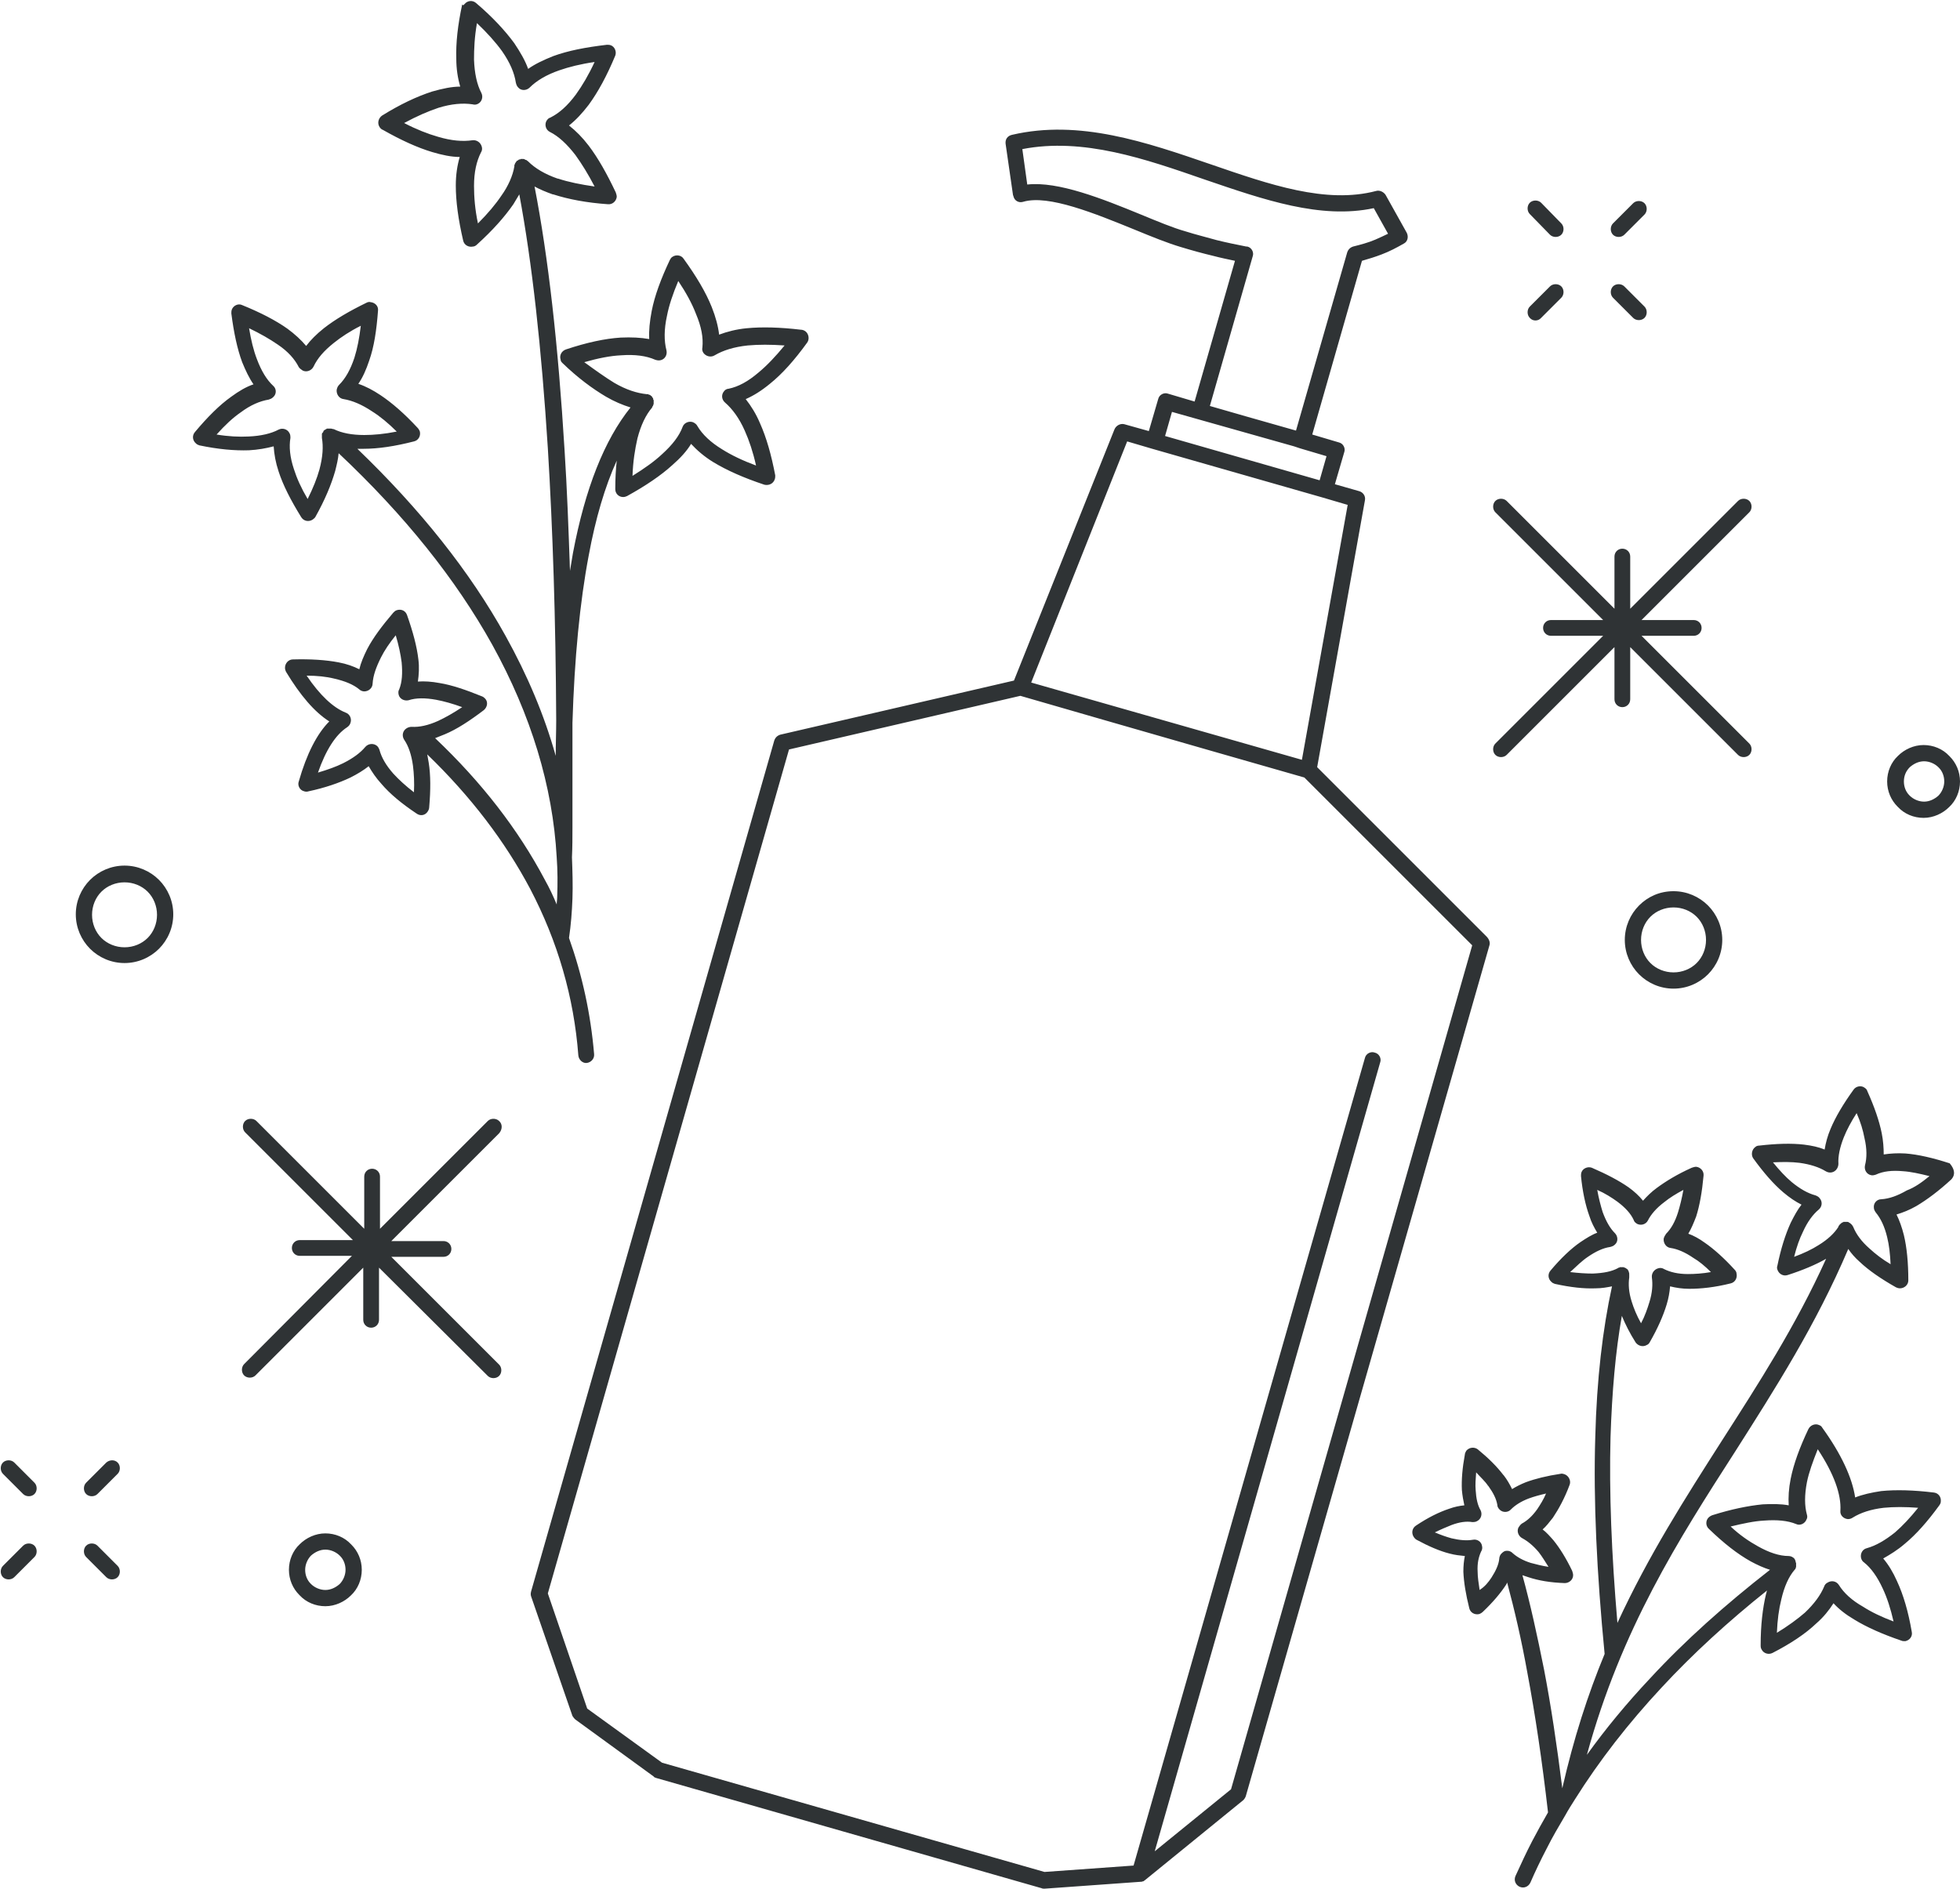 <?xml version="1.0" encoding="UTF-8"?><svg xmlns="http://www.w3.org/2000/svg" xmlns:xlink="http://www.w3.org/1999/xlink" height="383.8" preserveAspectRatio="xMidYMid meet" version="1.0" viewBox="-0.1 -0.2 398.2 383.8" width="398.2" zoomAndPan="magnify"><g id="change1_1"><path d="M303.7,150.9l21.9-21.9H315c-0.9,0-1.6-0.7-1.6-1.6c0-0.9,0.7-1.6,1.6-1.6h10.6l-21.9-21.9 c-0.6-0.6-0.6-1.7,0-2.3c0.6-0.6,1.7-0.6,2.3,0l21.9,21.9v-10.6c0-0.9,0.7-1.6,1.6-1.6c0.9,0,1.6,0.7,1.6,1.6v10.6l21.9-21.9 c0.6-0.6,1.7-0.6,2.3,0c0.6,0.6,0.6,1.7,0,2.3l-21.9,21.9h10.6c0.9,0,1.6,0.7,1.6,1.6c0,0.9-0.7,1.6-1.6,1.6h-10.6l21.9,21.9 c0.6,0.6,0.6,1.7,0,2.3c-0.6,0.6-1.7,0.6-2.3,0l-21.9-21.9v10.6c0,0.9-0.7,1.6-1.6,1.6c-0.9,0-1.6-0.7-1.6-1.6v-10.6l-21.9,21.9 c-0.6,0.6-1.7,0.6-2.3,0C303.1,152.6,303.1,151.5,303.7,150.9z M101.3,227.6c-0.6-0.6-1.7-0.6-2.3,0l-21.9,21.9v-10.6 c0-0.9-0.7-1.6-1.6-1.6c-0.9,0-1.6,0.7-1.6,1.6v10.6l-21.9-21.9c-0.6-0.6-1.7-0.6-2.3,0c-0.6,0.6-0.6,1.7,0,2.3l21.9,21.9H60.8 c-0.9,0-1.6,0.7-1.6,1.6c0,0.9,0.7,1.6,1.6,1.6h10.6L49.5,277c-0.6,0.6-0.6,1.7,0,2.3c0.6,0.6,1.7,0.6,2.3,0l21.9-21.9v10.6 c0,0.9,0.7,1.6,1.6,1.6c0.9,0,1.6-0.7,1.6-1.6v-10.6L99,279.4c0.6,0.6,1.7,0.6,2.3,0c0.6-0.6,0.6-1.7,0-2.3l-21.9-21.9H90 c0.9,0,1.6-0.7,1.6-1.6c0-0.9-0.7-1.6-1.6-1.6H79.4l21.9-21.9C102,229.3,102,228.2,101.3,227.6z M314.8,47.5c0.6,0.6,1.7,0.6,2.3,0 c0.6-0.6,0.6-1.7,0-2.3L313,41c-0.6-0.6-1.7-0.6-2.3,0c-0.6,0.6-0.6,1.7,0,2.3L314.8,47.5z M331.7,64.4c0.6,0.6,1.7,0.6,2.3,0 c0.6-0.6,0.6-1.7,0-2.3l-4.1-4.1c-0.6-0.6-1.7-0.6-2.3,0c-0.6,0.6-0.6,1.7,0,2.3L331.7,64.4z M329.9,47.5l4.1-4.1 c0.6-0.6,0.6-1.7,0-2.3c-0.6-0.6-1.7-0.6-2.3,0l-4.1,4.1c-0.6,0.6-0.6,1.7,0,2.3C328.2,48.1,329.3,48.1,329.9,47.5z M313,64.4 l4.1-4.1c0.6-0.6,0.6-1.7,0-2.3c-0.6-0.6-1.7-0.6-2.3,0l-4.1,4.1c-0.6,0.6-0.6,1.7,0,2.3C311.3,65.1,312.4,65.1,313,64.4z M2.8,297 c-0.6-0.6-1.7-0.6-2.3,0c-0.6,0.6-0.6,1.7,0,2.3l4.1,4.1c0.6,0.6,1.7,0.6,2.3,0c0.6-0.6,0.6-1.7,0-2.3L2.8,297z M19.7,313.9 c-0.6-0.6-1.7-0.6-2.3,0c-0.6,0.6-0.6,1.7,0,2.3l4.1,4.1c0.6,0.6,1.7,0.6,2.3,0c0.6-0.6,0.6-1.7,0-2.3L19.7,313.9z M21.5,297 l-4.1,4.1c-0.6,0.6-0.6,1.7,0,2.3c0.6,0.6,1.7,0.6,2.3,0l4.1-4.1c0.6-0.6,0.6-1.7,0-2.3C23.2,296.4,22.2,296.4,21.5,297z M4.6,313.9 l-4.1,4.1c-0.6,0.6-0.6,1.7,0,2.3c0.6,0.6,1.7,0.6,2.3,0l4.1-4.1c0.6-0.6,0.6-1.7,0-2.3C6.3,313.3,5.2,313.3,4.6,313.9z M339.9,180.9c2.7,0,5.2,1.1,7,2.9c1.8,1.8,2.9,4.3,2.9,7s-1.1,5.2-2.9,7c-1.8,1.8-4.3,2.9-7,2.9s-5.2-1.1-7-2.9s-2.9-4.3-2.9-7 s1.1-5.2,2.9-7S337.1,180.9,339.9,180.9z M344.6,186.1c-1.2-1.2-2.9-1.9-4.7-1.9c-1.8,0-3.5,0.7-4.7,1.9c-1.2,1.2-1.9,2.9-1.9,4.7 c0,1.8,0.7,3.5,1.9,4.7c1.2,1.2,2.9,1.9,4.7,1.9c1.8,0,3.5-0.7,4.7-1.9c1.2-1.2,1.9-2.9,1.9-4.7C346.5,189,345.8,187.3,344.6,186.1z M32.2,178.6c1.8,1.8,2.9,4.3,2.9,7c0,2.7-1.1,5.2-2.9,7s-4.3,2.9-7,2.9s-5.2-1.1-7-2.9s-2.9-4.3-2.9-7c0-2.7,1.1-5.2,2.9-7 c1.8-1.8,4.3-2.9,7-2.9S30.4,176.8,32.2,178.6z M31.8,185.7c0-1.8-0.7-3.5-1.9-4.7c-1.2-1.2-2.9-1.9-4.7-1.9s-3.5,0.7-4.7,1.9 c-1.2,1.2-1.9,2.9-1.9,4.7s0.7,3.5,1.9,4.7c1.2,1.2,2.9,1.9,4.7,1.9s3.5-0.7,4.7-1.9C31.1,189.2,31.8,187.5,31.8,185.7z M385.4,163.7c-1.3-1.3-2.1-3.1-2.1-5.1c0-2,0.8-3.9,2.2-5.2c1.3-1.3,3.2-2.2,5.2-2.2c2,0,3.9,0.8,5.2,2.2l0.1,0.1 c1.3,1.3,2.1,3.1,2.1,5.1c0,2-0.8,3.9-2.2,5.2c-1.3,1.3-3.2,2.2-5.2,2.2c-2,0-3.9-0.8-5.2-2.2L385.4,163.7z M386.7,158.6 c0,1.1,0.4,2.1,1.1,2.8l0.1,0.1c0.7,0.7,1.8,1.2,2.9,1.2c1.1,0,2.1-0.5,2.9-1.2c0.7-0.7,1.2-1.8,1.2-2.9c0-1.1-0.4-2.1-1.1-2.8 l-0.1-0.1c-0.7-0.7-1.8-1.2-2.9-1.2c-1.1,0-2.1,0.5-2.9,1.2C387.1,156.5,386.7,157.5,386.7,158.6z M71.3,313.7 c1.3,1.3,2.1,3.1,2.1,5.1c0,2-0.8,3.9-2.2,5.2c-1.3,1.3-3.2,2.2-5.2,2.2c-2,0-3.9-0.8-5.2-2.2l-0.1-0.1c-1.3-1.3-2.1-3.1-2.1-5.1 c0-2,0.8-3.9,2.2-5.2c1.3-1.3,3.2-2.2,5.2-2.2c2,0,3.9,0.8,5.2,2.2L71.3,313.7z M70.1,318.8c0-1.1-0.4-2.1-1.1-2.8l-0.1-0.1 c-0.7-0.7-1.8-1.2-2.9-1.2c-1.1,0-2.1,0.5-2.9,1.2c-0.7,0.7-1.2,1.8-1.2,2.9c0,1.1,0.4,2.1,1.1,2.8l0.1,0.1c0.7,0.7,1.8,1.2,2.9,1.2 s2.1-0.5,2.9-1.2C69.6,321,70.1,319.9,70.1,318.8z M396.8,238.7c-0.1,0.3-0.3,0.6-0.5,0.8c-2.5,2.3-4.9,4.1-7.1,5.4 c-1.4,0.8-2.7,1.3-4,1.7c0.6,1.2,1.1,2.6,1.5,4.2c0.6,2.5,0.9,5.6,0.9,9.2c0,0.9-0.8,1.6-1.7,1.6c-0.3,0-0.6-0.1-0.8-0.2 c-3-1.7-5.5-3.4-7.4-5.2c-0.9-0.8-1.7-1.7-2.3-2.6c-6.6,15.5-14.8,28.3-23,41.2c-11.5,17.9-23.1,36-30.1,61.6 c3.8-5.3,8.1-10.5,12.8-15.5c7.1-7.7,15.3-15,24.4-22.1c-1.3-0.4-2.6-1-3.9-1.7c-2.7-1.5-5.5-3.7-8.5-6.6c-0.7-0.6-0.7-1.7-0.1-2.3 c0.2-0.2,0.5-0.4,0.8-0.5c3.8-1.2,7.2-1.9,10.2-2.2c1.9-0.1,3.7-0.1,5.3,0.2c-0.1-1.6,0-3.4,0.4-5.4c0.6-3,1.8-6.3,3.6-10.1 c0.4-0.8,1.4-1.2,2.2-0.8c0.3,0.1,0.5,0.3,0.6,0.5l0,0c3.9,5.4,6.1,10.2,6.7,14.2c1.5-0.6,3.3-1,5.3-1.3c3-0.3,6.6-0.2,10.7,0.3 c0.9,0.1,1.5,0.9,1.4,1.8c0,0.3-0.1,0.5-0.3,0.8c-2.4,3.3-4.7,5.9-7,7.8c-1.5,1.3-3,2.2-4.4,3c1.1,1.3,2,2.8,2.8,4.6 c1.3,2.8,2.3,6.2,3,10.3c0.2,0.9-0.4,1.7-1.3,1.9c-0.3,0-0.6,0-0.8-0.1c-3.8-1.3-7-2.7-9.6-4.3c-1.7-1-3.1-2.1-4.2-3.3 c-0.9,1.4-2,2.8-3.5,4.1c-2.2,2.1-5.2,4.1-8.9,6c-0.8,0.4-1.8,0.1-2.2-0.7c-0.2-0.3-0.2-0.6-0.2-0.9c0-4,0.4-7.5,1.1-10.4 c0.1-0.2,0.1-0.5,0.2-0.7c-7.9,6.3-15.1,12.9-21.4,19.7c-6.8,7.3-12.7,14.9-17.6,22.7c0,0,0,0,0,0c-0.7,1.1-1.4,2.2-2,3.3 c-1.3,2.2-2.6,4.4-3.8,6.8c-1.2,2.3-2.3,4.6-3.3,6.9c-0.4,0.8-1.3,1.2-2.2,0.8c-0.8-0.4-1.2-1.3-0.8-2.2c1.1-2.4,2.2-4.8,3.4-7.1 c1-1.9,2.1-3.9,3.2-5.8c-1.2-10.5-2.6-19.9-4.2-28.4c-1.2-6.7-2.6-12.7-4.1-18.3c-0.1,0.1-0.1,0.3-0.2,0.4c-1.1,1.7-2.7,3.6-4.7,5.5 c-0.2,0.2-0.5,0.4-0.8,0.5c-0.9,0.2-1.8-0.3-2-1.2c-0.7-2.8-1.1-5.2-1.2-7.4c0-1.2,0.1-2.2,0.3-3.2c-1-0.1-2-0.2-3.1-0.5 c-2-0.5-4.3-1.5-6.7-2.8c-0.2-0.1-0.4-0.3-0.6-0.6c-0.5-0.8-0.3-1.8,0.5-2.3c2.4-1.6,4.6-2.7,6.7-3.4c1.1-0.4,2.1-0.6,3.1-0.7 c-0.2-0.9-0.4-2-0.5-3.1l0,0c-0.1-2.1,0.1-4.5,0.6-7.2c0-0.3,0.2-0.6,0.3-0.8c0.6-0.7,1.6-0.8,2.3-0.3c2.2,1.8,3.9,3.5,5.2,5.2 l0.1,0.1c0.7,0.9,1.2,1.8,1.7,2.8c0.8-0.5,1.8-1,2.8-1.4c1.9-0.7,4.3-1.3,7-1.7c0.3-0.1,0.6,0,0.9,0.1c0.8,0.3,1.3,1.3,1,2.1 c-1,2.7-2.2,4.9-3.4,6.7c-0.7,0.9-1.4,1.8-2.1,2.4c0.8,0.6,1.5,1.4,2.2,2.2c1.3,1.6,2.6,3.7,3.8,6.2c0.1,0.3,0.2,0.6,0.2,0.9 c0,0.9-0.8,1.6-1.7,1.6c-2.9-0.1-5.3-0.5-7.4-1.2c-0.4-0.1-0.8-0.3-1.2-0.4c1.6,5.8,3,12.2,4.4,19.2c1.4,7.3,2.6,15.3,3.7,24.1 c2.3-10.1,5.2-19.1,8.6-27.3c-1.6-16.5-2.3-31.2-1.9-44.1c0.3-11.7,1.5-21.9,3.4-30.6c-1,0.2-2.1,0.4-3.3,0.4 c-2.4,0.1-5.1-0.2-8.3-0.9c-0.3-0.1-0.5-0.2-0.7-0.4c-0.7-0.6-0.8-1.6-0.2-2.3c2.1-2.5,4.2-4.5,6.1-5.8c1.2-0.8,2.3-1.5,3.4-1.9 c-0.6-1-1.2-2.1-1.6-3.4l0,0c-0.8-2.2-1.4-5-1.7-8.1c0-0.3,0-0.5,0.1-0.8c0.3-0.8,1.3-1.2,2.1-0.9c3,1.3,5.5,2.6,7.5,4 c1.1,0.8,2.1,1.7,2.9,2.7c0.8-0.9,1.7-1.8,2.8-2.6c1.9-1.4,4.2-2.8,7.1-4.1c0.3-0.1,0.6-0.2,0.9-0.2c0.9,0.1,1.6,0.9,1.5,1.8 c-0.3,3.3-0.8,6.1-1.5,8.3c-0.5,1.3-1,2.5-1.6,3.5c1.1,0.4,2.2,1,3.3,1.8c1.9,1.3,4,3.2,6.1,5.5c0.2,0.2,0.4,0.5,0.4,0.8 c0.2,0.9-0.3,1.8-1.2,2c-3.2,0.8-6,1.1-8.4,1.1c-1.4,0-2.7-0.2-3.9-0.5c-0.1,1.2-0.3,2.4-0.7,3.7c-0.7,2.3-1.8,4.8-3.4,7.6 c-0.1,0.2-0.3,0.5-0.6,0.6c-0.8,0.5-1.8,0.2-2.3-0.5c-1.2-1.9-2.1-3.7-2.8-5.4c-1.3,7.3-2,15.5-2.3,24.6 c-0.3,11.2,0.2,23.8,1.4,37.8c6.3-13.7,13.8-25.4,21.2-37c7.5-11.7,15-23.3,21.2-37c-2.1,1.2-4.7,2.3-7.8,3.3 c-0.9,0.3-1.8-0.2-2.1-1.1c-0.1-0.3-0.1-0.5,0-0.8c0.7-3.4,1.6-6.3,2.7-8.7c0.7-1.4,1.4-2.7,2.2-3.7c-1.2-0.6-2.4-1.4-3.7-2.5 c-2-1.7-4-4-6.1-6.9c-0.5-0.7-0.3-1.8,0.4-2.3c0.2-0.2,0.5-0.3,0.8-0.3c3.5-0.4,6.5-0.5,9.1-0.2c1.6,0.2,3,0.5,4.2,1 c0.2-1.3,0.6-2.8,1.2-4.2c1-2.4,2.6-5.1,4.7-8c0.5-0.7,1.6-0.9,2.3-0.3c0.3,0.2,0.4,0.4,0.5,0.7v0c1.4,3.1,2.4,6,2.9,8.5 c0.3,1.5,0.4,3,0.4,4.3c1.3-0.2,2.8-0.3,4.4-0.2c2.6,0.2,5.6,0.9,9,2C396.6,236.9,397.1,237.8,396.8,238.7z M328.6,257.5 c0,0,0.1,0,0.1-0.1c0,0,0.1,0,0.1,0c0.1,0,0.1,0,0.2-0.1c0,0,0.1,0,0.1,0c0.1,0,0.1,0,0.2,0c0,0,0.1,0,0.1,0c0.1,0,0.1,0,0.2,0 c0,0,0,0,0.1,0c0,0,0,0,0,0c0.1,0,0.1,0,0.2,0.1c0,0,0.1,0,0.1,0c0.1,0,0.1,0.1,0.2,0.1c0,0,0.1,0,0.1,0.1c0.1,0,0.1,0.1,0.2,0.1 c0,0,0,0,0.1,0.1c0,0.1,0.1,0.1,0.1,0.2c0,0,0,0.1,0.1,0.1c0,0,0,0,0,0.1c0,0,0,0,0,0.1c0.1,0.1,0.1,0.3,0.1,0.5c0,0,0,0.1,0,0.1 c0,0.1,0,0.3,0,0.4c0,0,0,0,0,0.1c-0.2,1.4-0.1,3,0.5,4.9c0.4,1.3,1,2.8,1.9,4.4c0.8-1.5,1.3-3,1.7-4.3c0.6-1.9,0.7-3.6,0.5-5 c-0.1-0.9,0.5-1.7,1.4-1.9c0.4-0.1,0.8,0,1.1,0.2c1.2,0.6,2.8,1,4.8,1c1.4,0,3-0.1,4.7-0.4c-1.2-1.2-2.4-2.2-3.6-2.9 c-1.6-1.1-3.2-1.8-4.6-2c-0.9-0.1-1.5-1-1.4-1.9c0.1-0.4,0.3-0.7,0.5-1c1-1,1.8-2.4,2.4-4.3c0.4-1.3,0.8-2.9,1.1-4.6 c-1.5,0.8-2.8,1.6-3.9,2.5c-1.6,1.2-2.7,2.5-3.3,3.7c-0.4,0.8-1.4,1.1-2.2,0.7c-0.3-0.2-0.6-0.4-0.7-0.8c-0.6-1.3-1.7-2.5-3.3-3.7 c-1.1-0.8-2.5-1.7-4.1-2.4c0.3,1.7,0.7,3.2,1.1,4.5c0.7,1.9,1.5,3.3,2.5,4.3c0.6,0.6,0.7,1.7,0,2.3c-0.3,0.3-0.6,0.4-1,0.5 c-1.4,0.2-2.9,0.9-4.5,2c-1.2,0.8-2.3,1.9-3.6,3.1c1.7,0.2,3.2,0.3,4.6,0.3C325.7,258.5,327.3,258.2,328.6,257.5z M302.9,320.4 c0.9-1.4,1.5-2.7,1.6-3.9c0-0.2,0.1-0.5,0.2-0.7c0,0,0,0,0,0c0.2-0.3,0.5-0.6,0.9-0.8c0.4-0.1,0.8-0.1,1.2,0.1c0,0,0,0,0,0 c0.2,0.1,0.3,0.2,0.4,0.3c0,0,0,0,0,0c0.9,0.8,2.1,1.5,3.7,2c1.1,0.3,2.3,0.6,3.6,0.8c-0.7-1.1-1.3-2.1-2-3 c-1.1-1.3-2.2-2.2-3.3-2.8c-0.8-0.4-1.2-1.4-0.8-2.2c0.2-0.3,0.4-0.6,0.7-0.8c1.1-0.6,2.1-1.5,3.1-2.9c0.6-0.9,1.3-2,1.8-3.2 c-1.3,0.3-2.4,0.6-3.5,1c-1.6,0.6-2.8,1.4-3.6,2.2c-0.6,0.7-1.7,0.7-2.3,0.1c-0.3-0.3-0.5-0.6-0.5-1c-0.2-1.2-0.8-2.4-1.8-3.8 l-0.1-0.1c-0.6-0.9-1.5-1.7-2.4-2.7h0c-0.1,1.3-0.2,2.5-0.1,3.6c0.1,1.7,0.4,3.1,1,4.1c0.4,0.8,0.1,1.8-0.7,2.2 c-0.3,0.2-0.7,0.2-1,0.2c-1.2-0.2-2.6,0-4.2,0.6c-1,0.4-2.2,0.9-3.4,1.5c1.2,0.5,2.3,0.9,3.4,1.2c1.7,0.4,3.1,0.5,4.3,0.3 c0.9-0.2,1.8,0.4,1.9,1.3c0.1,0.4,0,0.8-0.2,1.1c-0.5,1.1-0.8,2.4-0.7,4.1c0,1.1,0.2,2.3,0.4,3.7 C301.6,322.2,302.3,321.3,302.9,320.4z M357,314c2.3,1.3,4.4,2,6.3,2c0,0,0,0,0,0c0.4,0,0.9,0.2,1.2,0.6c0,0,0,0,0,0c0,0,0,0,0,0 c0,0.1,0.1,0.1,0.1,0.2c0,0,0,0,0,0c0,0.1,0.1,0.2,0.1,0.3c0,0,0,0,0,0c0,0.1,0,0.2,0.1,0.3c0,0,0,0,0,0c0,0.1,0,0.2,0,0.3 c0,0,0,0,0,0.1c0,0.1,0,0.2,0,0.3c0,0,0,0,0,0.1c0,0.1-0.1,0.2-0.1,0.3c0,0,0,0,0,0c0,0.1-0.1,0.2-0.2,0.3c0,0,0,0,0,0 c-1.2,1.4-2.1,3.4-2.7,6c-0.5,2-0.8,4.2-0.9,6.8c2.3-1.4,4.2-2.8,5.7-4.1c1.9-1.8,3.2-3.6,3.9-5.3c0.1-0.3,0.3-0.6,0.7-0.8 c0.8-0.5,1.8-0.3,2.3,0.5c1,1.6,2.6,3.1,4.9,4.4c1.7,1.1,3.8,2.1,6.2,3c-0.6-2.6-1.3-4.8-2.2-6.7c-1.1-2.4-2.4-4.2-3.8-5.3 c-0.3-0.2-0.5-0.5-0.6-0.9c-0.2-0.9,0.3-1.8,1.2-2c1.8-0.5,3.7-1.6,5.7-3.2c1.5-1.3,3.1-3,4.7-5c-2.6-0.2-5-0.2-7,0 c-2.6,0.3-4.7,1-6.3,2c-0.3,0.2-0.6,0.3-1,0.3c-0.9-0.1-1.6-0.8-1.5-1.7l0,0c0.2-3.3-1.3-7.5-4.6-12.5c-1,2.5-1.8,4.7-2.2,6.7 c-0.5,2.6-0.5,4.8,0,6.6c0.1,0.3,0.1,0.7-0.1,1c-0.3,0.8-1.3,1.3-2.1,0.9c-1.7-0.7-3.9-0.9-6.5-0.7c-2,0.1-4.3,0.6-6.8,1.2 C353.3,311.7,355.2,313,357,314z M391.9,238.8c-2-0.5-3.8-0.9-5.4-1c-2.2-0.2-4,0-5.5,0.7c-0.3,0.1-0.7,0.2-1,0.1 c-0.9-0.2-1.4-1.1-1.2-2c0.4-1.5,0.4-3.4-0.1-5.5l0,0c-0.3-1.6-0.8-3.3-1.6-5.1c-1.1,1.7-2,3.4-2.6,4.9c-0.8,2-1.2,3.9-1.1,5.4 c0,0.3-0.1,0.7-0.3,1c-0.5,0.8-1.5,1-2.3,0.5c-1.3-0.8-3.1-1.4-5.3-1.7c-1.6-0.2-3.4-0.2-5.4-0.1c1.3,1.6,2.6,3,3.8,4 c1.7,1.4,3.3,2.3,4.8,2.7c0.3,0.1,0.7,0.3,0.9,0.6c0.6,0.7,0.5,1.7-0.2,2.3c-1.2,1-2.3,2.5-3.2,4.5c-0.7,1.4-1.3,3.1-1.8,5.1 c1.9-0.7,3.6-1.5,5-2.4c1.8-1.1,3.2-2.4,4-3.7c0,0,0,0,0-0.1c0.1-0.1,0.2-0.3,0.3-0.4c0,0,0.1,0,0.1-0.1c0.1-0.1,0.3-0.2,0.4-0.3 c0,0,0,0,0,0c0.1,0,0.2,0,0.2-0.1c0,0,0,0,0,0c0.1,0,0.2,0,0.3,0c0,0,0,0,0.1,0c0.1,0,0.2,0,0.3,0c0,0,0,0,0.1,0 c0.1,0,0.2,0,0.3,0.1c0,0,0,0,0,0c0,0,0,0,0,0c0.4,0.2,0.7,0.5,0.9,0.9c0.6,1.5,1.7,3,3.3,4.4c1.2,1.1,2.6,2.2,4.3,3.2 c-0.1-2.1-0.3-3.9-0.7-5.5c-0.5-2.1-1.3-3.8-2.3-5c-0.2-0.3-0.4-0.6-0.4-1c-0.1-0.9,0.6-1.7,1.5-1.7c1.6-0.1,3.3-0.7,5.2-1.8 C388.9,241.1,390.3,240.1,391.9,238.8z M117.4,214.3c-0.9-11.9-4.2-23.2-9.8-33.9c-5.1-9.6-12-18.7-20.9-27.3 c0.1,0.6,0.2,1.1,0.3,1.7c0.4,2.5,0.4,5.5,0.1,9c0,0.3-0.1,0.6-0.3,0.9c-0.5,0.8-1.5,1-2.3,0.4c-3-2-5.4-4-7.1-6 c-1.1-1.2-1.9-2.4-2.6-3.6c-1,0.8-2.3,1.6-3.7,2.3c-2.3,1.1-5.2,2.1-8.5,2.8c-0.3,0.1-0.6,0.1-0.9,0c-0.9-0.2-1.4-1.2-1.1-2 c1.6-5.6,3.7-9.7,6.2-12.2l0,0c-3-1.9-5.9-5.3-8.8-10.1c-0.1-0.2-0.2-0.5-0.2-0.8c0-0.9,0.7-1.7,1.6-1.7c3.6-0.1,6.7,0.1,9.3,0.6 c1.6,0.3,3,0.8,4.2,1.4c0.3-1.3,0.9-2.7,1.6-4.1c1.2-2.3,3-4.7,5.3-7.4c0.2-0.2,0.4-0.4,0.7-0.5c0.9-0.3,1.8,0.1,2.1,1 c1.2,3.4,2,6.4,2.3,9c0.2,1.6,0.1,3.1-0.1,4.5c1.3-0.1,2.8,0,4.4,0.3c2.5,0.4,5.4,1.4,8.6,2.7c0.3,0.1,0.5,0.3,0.7,0.5 c0.6,0.7,0.4,1.7-0.3,2.3c-2.9,2.2-5.5,3.9-7.9,4.9c-0.7,0.3-1.3,0.5-2,0.8c9.5,9,16.9,18.6,22.3,28.8c0.9,1.6,1.7,3.3,2.4,5 c0-0.5,0.1-1,0.1-1.5c0.1-2.7,0.1-5.4-0.1-8.1c-0.8-14.4-5.2-28.9-13.1-43.2c-7.4-13.3-17.8-26.3-31.2-38.9 c-0.1,1.2-0.4,2.4-0.7,3.6c-0.8,2.8-2.1,5.9-4,9.3c-0.1,0.2-0.3,0.4-0.6,0.6c-0.8,0.5-1.8,0.3-2.3-0.5c-2.1-3.4-3.7-6.5-4.6-9.3 c-0.6-1.8-0.9-3.5-1-5.1c-1.5,0.4-3.2,0.7-5,0.8c-2.9,0.1-6.3-0.2-10.1-1c-0.3-0.1-0.5-0.2-0.7-0.4c-0.7-0.6-0.8-1.6-0.2-2.3 c2.6-3.1,5-5.5,7.4-7.2c1.5-1.1,3-2,4.5-2.5c-0.9-1.3-1.6-2.8-2.3-4.5l0,0c-1-2.7-1.7-6-2.2-9.9c0-0.3,0-0.5,0.1-0.8 c0.3-0.8,1.3-1.3,2.1-0.9c3.7,1.5,6.8,3.1,9.2,4.8c1.5,1.1,2.8,2.3,3.8,3.5c0.9-1.2,2.1-2.4,3.6-3.6c2.3-1.8,5.2-3.5,8.7-5.2 c0.2-0.1,0.5-0.2,0.8-0.1c0.9,0.1,1.6,0.8,1.5,1.7c-0.3,4-0.8,7.4-1.8,10.2c-0.6,1.8-1.3,3.4-2.2,4.7c1.5,0.5,3,1.3,4.5,2.3 c2.4,1.6,4.9,3.8,7.5,6.6c0.2,0.2,0.4,0.5,0.5,0.8c0.2,0.9-0.3,1.8-1.2,2c-3.9,1-7.3,1.5-10.2,1.5c-0.4,0-0.9,0-1.3,0 c12.8,12.3,22.9,25,30.1,38c4.5,8.1,7.9,16.2,10.2,24.4c0-2.5,0.1-4.9,0.1-7.2c-0.1-20.5-0.7-38.9-1.7-55.3 c-1.3-20.5-3.2-37.7-5.8-51.6c-0.4,0.7-0.8,1.3-1.2,2c-1.8,2.6-4.2,5.3-7.4,8.2c-0.2,0.2-0.5,0.4-0.8,0.4c-0.9,0.2-1.8-0.3-2-1.2 c-1-4.3-1.5-8-1.5-11.2c0-2.2,0.3-4.1,0.8-5.8c-1.7,0-3.6-0.4-5.6-1c-3-0.9-6.3-2.4-10-4.5c-0.3-0.1-0.5-0.3-0.7-0.6 c-0.5-0.8-0.2-1.8,0.5-2.3c3.7-2.3,7.1-3.9,10.2-4.9c2.1-0.6,4-1,5.7-1c-0.5-1.7-0.8-3.6-0.8-5.7c-0.1-3.2,0.3-6.8,1.2-11 C94,1,94.1,0.8,94.3,0.6c0.6-0.7,1.6-0.8,2.3-0.2c3.3,2.8,5.9,5.6,7.8,8.2c1.2,1.8,2.2,3.5,2.8,5.2c1.4-1,3.1-1.8,5.1-2.6 c3-1.1,6.6-1.8,10.9-2.3c0.3,0,0.5,0,0.8,0.1c0.8,0.3,1.2,1.3,0.9,2.1c-1.7,4.1-3.5,7.4-5.4,10c-1.3,1.7-2.6,3.1-4,4.2 c1.4,1.1,2.7,2.4,4,4.1c1.9,2.5,3.7,5.7,5.5,9.5c0.1,0.3,0.2,0.6,0.2,0.9c-0.1,0.9-0.9,1.6-1.8,1.5c-4.3-0.3-8-1-11.1-2l-0.1,0 c-1.4-0.5-2.6-1-3.7-1.6c2.8,14.4,4.8,32.2,6.1,53.6c0.5,7.7,0.8,15.9,1.1,24.5c0.2-1.2,0.4-2.4,0.6-3.6c2.5-13.2,6.4-23,11.7-29.6 c-1.6-0.5-3.3-1.2-5-2.2c-2.7-1.6-5.7-3.8-8.8-6.8c-0.2-0.2-0.4-0.4-0.4-0.7c-0.3-0.9,0.2-1.8,1.1-2.1c4.2-1.4,7.9-2.2,11.1-2.4 c2.2-0.1,4.1,0,5.8,0.3c-0.1-1.7,0.1-3.6,0.5-5.7l0,0c0.6-3.1,1.9-6.6,3.7-10.4c0.1-0.2,0.3-0.5,0.5-0.6c0.7-0.5,1.8-0.4,2.3,0.4 c2.6,3.6,4.5,6.8,5.7,9.8c0.8,2,1.3,3.9,1.5,5.6c1.6-0.6,3.5-1.1,5.6-1.3c3.1-0.3,6.8-0.2,11,0.3c0.3,0,0.6,0.1,0.9,0.3 c0.7,0.5,0.9,1.6,0.4,2.3c-2.6,3.6-5.1,6.4-7.6,8.4c-1.7,1.4-3.3,2.4-4.9,3.1c1.1,1.4,2.1,3,2.9,4.9c1.3,2.9,2.3,6.4,3.1,10.6 c0,0.3,0,0.5-0.1,0.8c-0.3,0.9-1.2,1.3-2.1,1.1c-4.2-1.4-7.6-2.9-10.4-4.6c-1.8-1.1-3.3-2.4-4.5-3.7c-0.9,1.5-2.2,2.9-3.8,4.3 c-2.3,2.1-5.4,4.2-9.2,6.3c-0.2,0.1-0.5,0.2-0.8,0.2c-0.9,0-1.6-0.7-1.6-1.6c0-2.1,0.1-4,0.3-5.8c-2.4,5.3-4.3,11.7-5.7,19.3 c-1.8,9.5-2.9,20.9-3.3,34c0,6.8,0,13.9,0,21.2c0,0,0,0,0,0c0,0,0,0,0,0c0,2,0,4-0.1,6.1c0.1,2.8,0.2,5.6,0.1,8.4 c-0.1,2.7-0.3,5.3-0.7,8c2.7,7.6,4.4,15.4,5.1,23.6c0.1,0.9-0.6,1.7-1.5,1.8C118.3,215.9,117.5,215.2,117.4,214.3z M124.7,77.6 c2.4,1.4,4.6,2.1,6.6,2.3c0,0,0.1,0,0.1,0c0,0,0.1,0,0.1,0c0.1,0,0.1,0,0.2,0.1c0,0,0.1,0,0.1,0c0.1,0,0.1,0.1,0.2,0.1 c0,0,0.1,0,0.1,0.1c0.1,0,0.1,0.1,0.2,0.1c0,0,0,0,0,0c0,0,0,0,0,0c0,0.1,0.1,0.1,0.1,0.2c0,0,0,0.1,0.1,0.1c0,0.1,0.1,0.1,0.1,0.2 c0,0,0,0.1,0,0.1c0,0.1,0,0.1,0.1,0.2c0,0,0,0.1,0,0.1c0,0.1,0,0.1,0,0.2c0,0,0,0.1,0,0.1c0,0,0,0.1,0,0.1c0,0,0,0,0,0.1 c0,0.2,0,0.3-0.1,0.4c0,0,0,0.1,0,0.1c-0.1,0.1-0.1,0.2-0.2,0.3c0,0,0,0,0,0.1c-1.3,1.5-2.3,3.6-3,6.3c-0.5,2.2-0.9,4.7-1,7.6 c2.4-1.5,4.4-2.9,6-4.4c2.1-1.9,3.5-3.7,4.2-5.6c0.3-0.8,1.3-1.2,2.1-0.9c0.4,0.2,0.7,0.4,0.9,0.8c1,1.7,2.7,3.3,5,4.7 c1.9,1.2,4.2,2.3,6.9,3.3c-0.6-2.7-1.4-5.1-2.3-7.1c-1.1-2.5-2.5-4.4-4-5.7c-0.7-0.6-0.8-1.6-0.2-2.3c0.2-0.3,0.6-0.5,0.9-0.5 c2-0.4,4-1.5,6.1-3.3c1.7-1.4,3.5-3.3,5.3-5.5c-2.8-0.2-5.3-0.2-7.5,0c-2.8,0.3-5,1-6.7,2c-0.8,0.5-1.8,0.2-2.3-0.5 c-0.2-0.3-0.3-0.7-0.2-1.1c0.2-2-0.2-4.2-1.3-6.8c-0.8-2.1-2-4.3-3.6-6.7l0,0c-1.1,2.6-1.9,5-2.3,7.1c-0.6,2.7-0.6,5.1-0.1,7 c0.2,0.9-0.3,1.8-1.2,2c-0.4,0.1-0.8,0-1.1-0.1c-1.8-0.8-4.1-1.1-6.9-0.9c-2.2,0.1-4.7,0.6-7.5,1.4C120.8,75,122.9,76.5,124.7,77.6z M104.4,33.6C104.4,33.6,104.4,33.5,104.4,33.6c0-0.1,0-0.1,0-0.2c0-0.1,0-0.1,0.1-0.2c0,0,0-0.1,0-0.1c0-0.1,0.1-0.1,0.1-0.2 c0,0,0,0,0.1-0.1c0-0.1,0.1-0.1,0.1-0.2c0,0,0.1,0,0.1-0.1c0,0,0.1-0.1,0.2-0.1c0,0,0.1,0,0.1-0.1c0.1,0,0.1-0.1,0.2-0.1 c0,0,0.1,0,0.1,0c0.1,0,0.1,0,0.2-0.1c0,0,0,0,0,0c0,0,0.1,0,0.1,0c0.1,0,0.1,0,0.2,0c0,0,0.1,0,0.1,0c0,0,0.1,0,0.1,0c0,0,0,0,0,0 c0.2,0,0.3,0.1,0.5,0.2c0,0,0.1,0,0.1,0c0.1,0.1,0.3,0.2,0.4,0.3c0,0,0,0,0,0c1.4,1.4,3.4,2.6,6,3.5l0.1,0c2.1,0.7,4.6,1.2,7.4,1.6 c-1.3-2.5-2.6-4.6-3.9-6.4c-1.7-2.2-3.4-3.8-5.2-4.7c-0.8-0.4-1.1-1.4-0.7-2.2c0.2-0.3,0.4-0.6,0.8-0.7c1.8-0.9,3.5-2.4,5.2-4.7 c1.3-1.8,2.6-4,3.8-6.6c-2.8,0.4-5.2,1-7.2,1.7c-2.6,0.9-4.6,2.1-6,3.5c-0.6,0.6-1.7,0.7-2.3,0c-0.3-0.3-0.4-0.6-0.5-1 c-0.3-2-1.2-4.1-2.8-6.4c-1.3-1.8-3-3.7-5.1-5.7l0,0c-0.5,2.8-0.6,5.3-0.6,7.4c0.1,2.8,0.6,5.1,1.5,6.8c0.4,0.8,0.1,1.8-0.7,2.2 c-0.4,0.2-0.7,0.2-1.1,0.1c-2-0.3-4.3-0.1-6.9,0.7c-2.1,0.7-4.4,1.7-7,3.1c2.5,1.3,4.8,2.2,6.9,2.8c2.7,0.8,5,1,7,0.7 c0.9-0.1,1.7,0.5,1.9,1.4c0.1,0.4,0,0.8-0.2,1.1c-0.9,1.8-1.4,4-1.4,6.8c0,2.2,0.2,4.8,0.8,7.6c2-2,3.6-3.9,4.8-5.7 C103.1,37.7,104.1,35.5,104.4,33.6z M65.3,88.8c0,0,0-0.1,0-0.1c0,0,0-0.1,0-0.1c0-0.1,0-0.1,0-0.2c0,0,0-0.1,0-0.1 c0-0.1,0-0.1,0-0.2c0,0,0-0.1,0-0.1c0-0.1,0-0.1,0.1-0.2c0,0,0-0.1,0.1-0.1c0-0.1,0.1-0.1,0.1-0.2c0,0,0,0,0-0.1c0,0,0,0,0,0 c0,0,0.1-0.1,0.1-0.1c0,0,0.1-0.1,0.1-0.1c0.1,0,0.1-0.1,0.2-0.1c0,0,0.1,0,0.1-0.1c0.1,0,0.1,0,0.2-0.1c0,0,0.1,0,0.1,0 c0,0,0,0,0.1,0c0,0,0,0,0.1,0c0.2,0,0.3,0,0.5,0c0,0,0,0,0.1,0c0.1,0,0.3,0.1,0.4,0.1c0,0,0,0,0.1,0c1.6,0.8,3.7,1.2,6.2,1.2 c1.9,0,4.1-0.2,6.6-0.7c-1.7-1.7-3.4-3.1-5-4.1c-2.1-1.4-4-2.2-5.8-2.5c-0.9-0.1-1.5-1-1.4-1.9c0.1-0.4,0.2-0.7,0.5-1 c1.3-1.3,2.3-3.1,3.1-5.5c0.6-1.9,1-4,1.3-6.5c-2.2,1.1-4,2.3-5.5,3.5c-2,1.6-3.3,3.1-4.1,4.8c-0.4,0.8-1.4,1.2-2.2,0.8 c-0.3-0.2-0.6-0.4-0.8-0.7c-0.8-1.6-2.2-3.2-4.3-4.6c-1.6-1.1-3.5-2.2-5.8-3.3l0,0c0.4,2.4,0.9,4.5,1.6,6.3c0.9,2.4,2,4.2,3.3,5.4 c0.7,0.6,0.7,1.7,0,2.3c-0.3,0.3-0.6,0.4-0.9,0.5c-1.8,0.3-3.7,1.1-5.7,2.6c-1.6,1.1-3.2,2.6-4.9,4.5c2.4,0.4,4.6,0.5,6.5,0.4 c2.5-0.1,4.6-0.6,6.1-1.4c0.8-0.4,1.8-0.1,2.2,0.7c0.2,0.3,0.2,0.7,0.2,1c-0.3,1.8-0.1,3.9,0.7,6.3c0.6,1.9,1.5,3.9,2.8,6.1 c1.1-2.2,1.9-4.2,2.4-6C65.5,92.6,65.6,90.5,65.3,88.8z M83.8,155.4c-0.3-2.2-0.9-4-1.8-5.3c-0.5-0.8-0.3-1.8,0.5-2.3 c0.3-0.2,0.7-0.3,1-0.3c1.6,0.1,3.4-0.3,5.4-1.2c1.5-0.7,3.1-1.6,4.9-2.8c-1.9-0.7-3.7-1.2-5.3-1.5c-2.2-0.4-4.1-0.4-5.6,0.1 c-0.9,0.2-1.8-0.3-2-1.1c-0.1-0.4-0.1-0.8,0.1-1.1c0.6-1.5,0.7-3.3,0.5-5.5c-0.2-1.6-0.6-3.5-1.2-5.5c-1.3,1.6-2.3,3.1-3,4.5 c-1,2-1.6,3.7-1.7,5.3c0,0.9-0.8,1.6-1.7,1.6c-0.4,0-0.8-0.2-1-0.4c-1.2-1-2.9-1.7-5.1-2.2c-1.6-0.4-3.5-0.6-5.6-0.6l0,0 c2.7,4,5.4,6.5,7.9,7.5c0.9,0.3,1.3,1.3,1,2.1c-0.1,0.4-0.4,0.7-0.7,0.9c-2.3,1.5-4.3,4.6-5.9,9.2c2-0.6,3.7-1.2,5.1-1.9 c2-1,3.5-2.1,4.5-3.3c0.6-0.7,1.6-0.8,2.3-0.3c0.3,0.2,0.5,0.6,0.6,0.9c0.4,1.5,1.3,3.1,2.8,4.8c1.1,1.2,2.5,2.5,4.2,3.8 C84.1,158.8,84,157,83.8,155.4z M302.5,191.9L253,364.8c-0.1,0.3-0.3,0.6-0.5,0.8l-19.9,16.2c0,0,0,0,0,0c-0.1,0.1-0.3,0.2-0.4,0.3 c0,0-0.1,0-0.1,0c-0.2,0.1-0.3,0.1-0.5,0.1c0,0,0,0,0,0l-19.5,1.4c-0.2,0-0.4,0-0.6-0.1l-78.3-22.4c-0.2-0.1-0.4-0.1-0.5-0.3 l-15.8-11.5c-0.3-0.2-0.5-0.5-0.7-0.8l-8.4-24.3c-0.1-0.3-0.1-0.6,0-1l49.4-172.9c0.2-0.6,0.6-1,1.2-1.2l47.5-11l20.4-51 c0.3-0.8,1.2-1.3,2-1.1l5,1.4l1.9-6.5c0.2-0.9,1.2-1.4,2-1.1l5.4,1.6l8.2-28.6c-1.4-0.3-2.9-0.6-4.4-1c-2.1-0.5-4.3-1.1-6.6-1.8 c-2.7-0.8-5.9-2.1-9.3-3.5c-8.1-3.3-17.6-7.2-22.7-5.7c-0.9,0.3-1.8-0.2-2-1.1l-0.1-0.3l-1.5-10.4c-0.1-0.9,0.4-1.6,1.3-1.8 c13.7-3.2,27.3,1.5,40.4,6c11.9,4.1,23.4,8.1,33.6,5.4c0.7-0.2,1.5,0.2,1.9,0.8l4.3,7.7c0.4,0.8,0.2,1.8-0.6,2.2l0,0 c-1.4,0.8-2.9,1.6-4.5,2.2c-1.3,0.5-2.6,0.9-4,1.3v0l-10.1,35.3l5.4,1.6c0.9,0.2,1.4,1.2,1.1,2l-1.9,6.5l4.9,1.4 c0.8,0.2,1.4,1,1.2,1.9l-9.7,54.2l34.4,34.4C302.4,190.6,302.7,191.3,302.5,191.9z M253,84.4l10.2,2.9l10.4-36.2 c0.2-0.6,0.6-1,1.2-1.2c1.6-0.4,3.1-0.8,4.5-1.4c0.9-0.4,1.8-0.8,2.6-1.2l-2.9-5.2c-10.8,2.3-22.3-1.7-34.3-5.8 c-12.1-4.2-24.7-8.6-37.1-6.2l1,7.2c6.3-0.7,15.3,2.9,23.1,6.1c3.4,1.4,6.5,2.7,9,3.4c2.2,0.7,4.3,1.2,6.4,1.8c2,0.5,4,0.9,6,1.3 l0.2,0c0.9,0.2,1.4,1.2,1.1,2l-8.7,30.4L253,84.4z M236.6,88.4l31.4,9l1.4-4.9v0l-5.4-1.6c0,0,0,0,0,0l-1.2-0.4L238,83.5L236.6,88.4 z M209.4,138.5l55,15.7l9.3-51.8l-5.1-1.5c0,0,0,0,0,0l-34.6-9.9c0,0,0,0,0,0l-5.1-1.5L209.4,138.5z M299,191.9l-34.1-34.1 l-19.2-5.5l-21.2-6.1l-17.3-5l-47,10.9l-49,171.5l8,23.4l15.2,11l77.7,22.2l18.1-1.3l47-164.1c0.2-0.9,1.2-1.4,2-1.1 c0.9,0.2,1.4,1.2,1.1,2L234.5,376l15.5-12.6L299,191.9z" fill="#2f3335"/></g></svg>